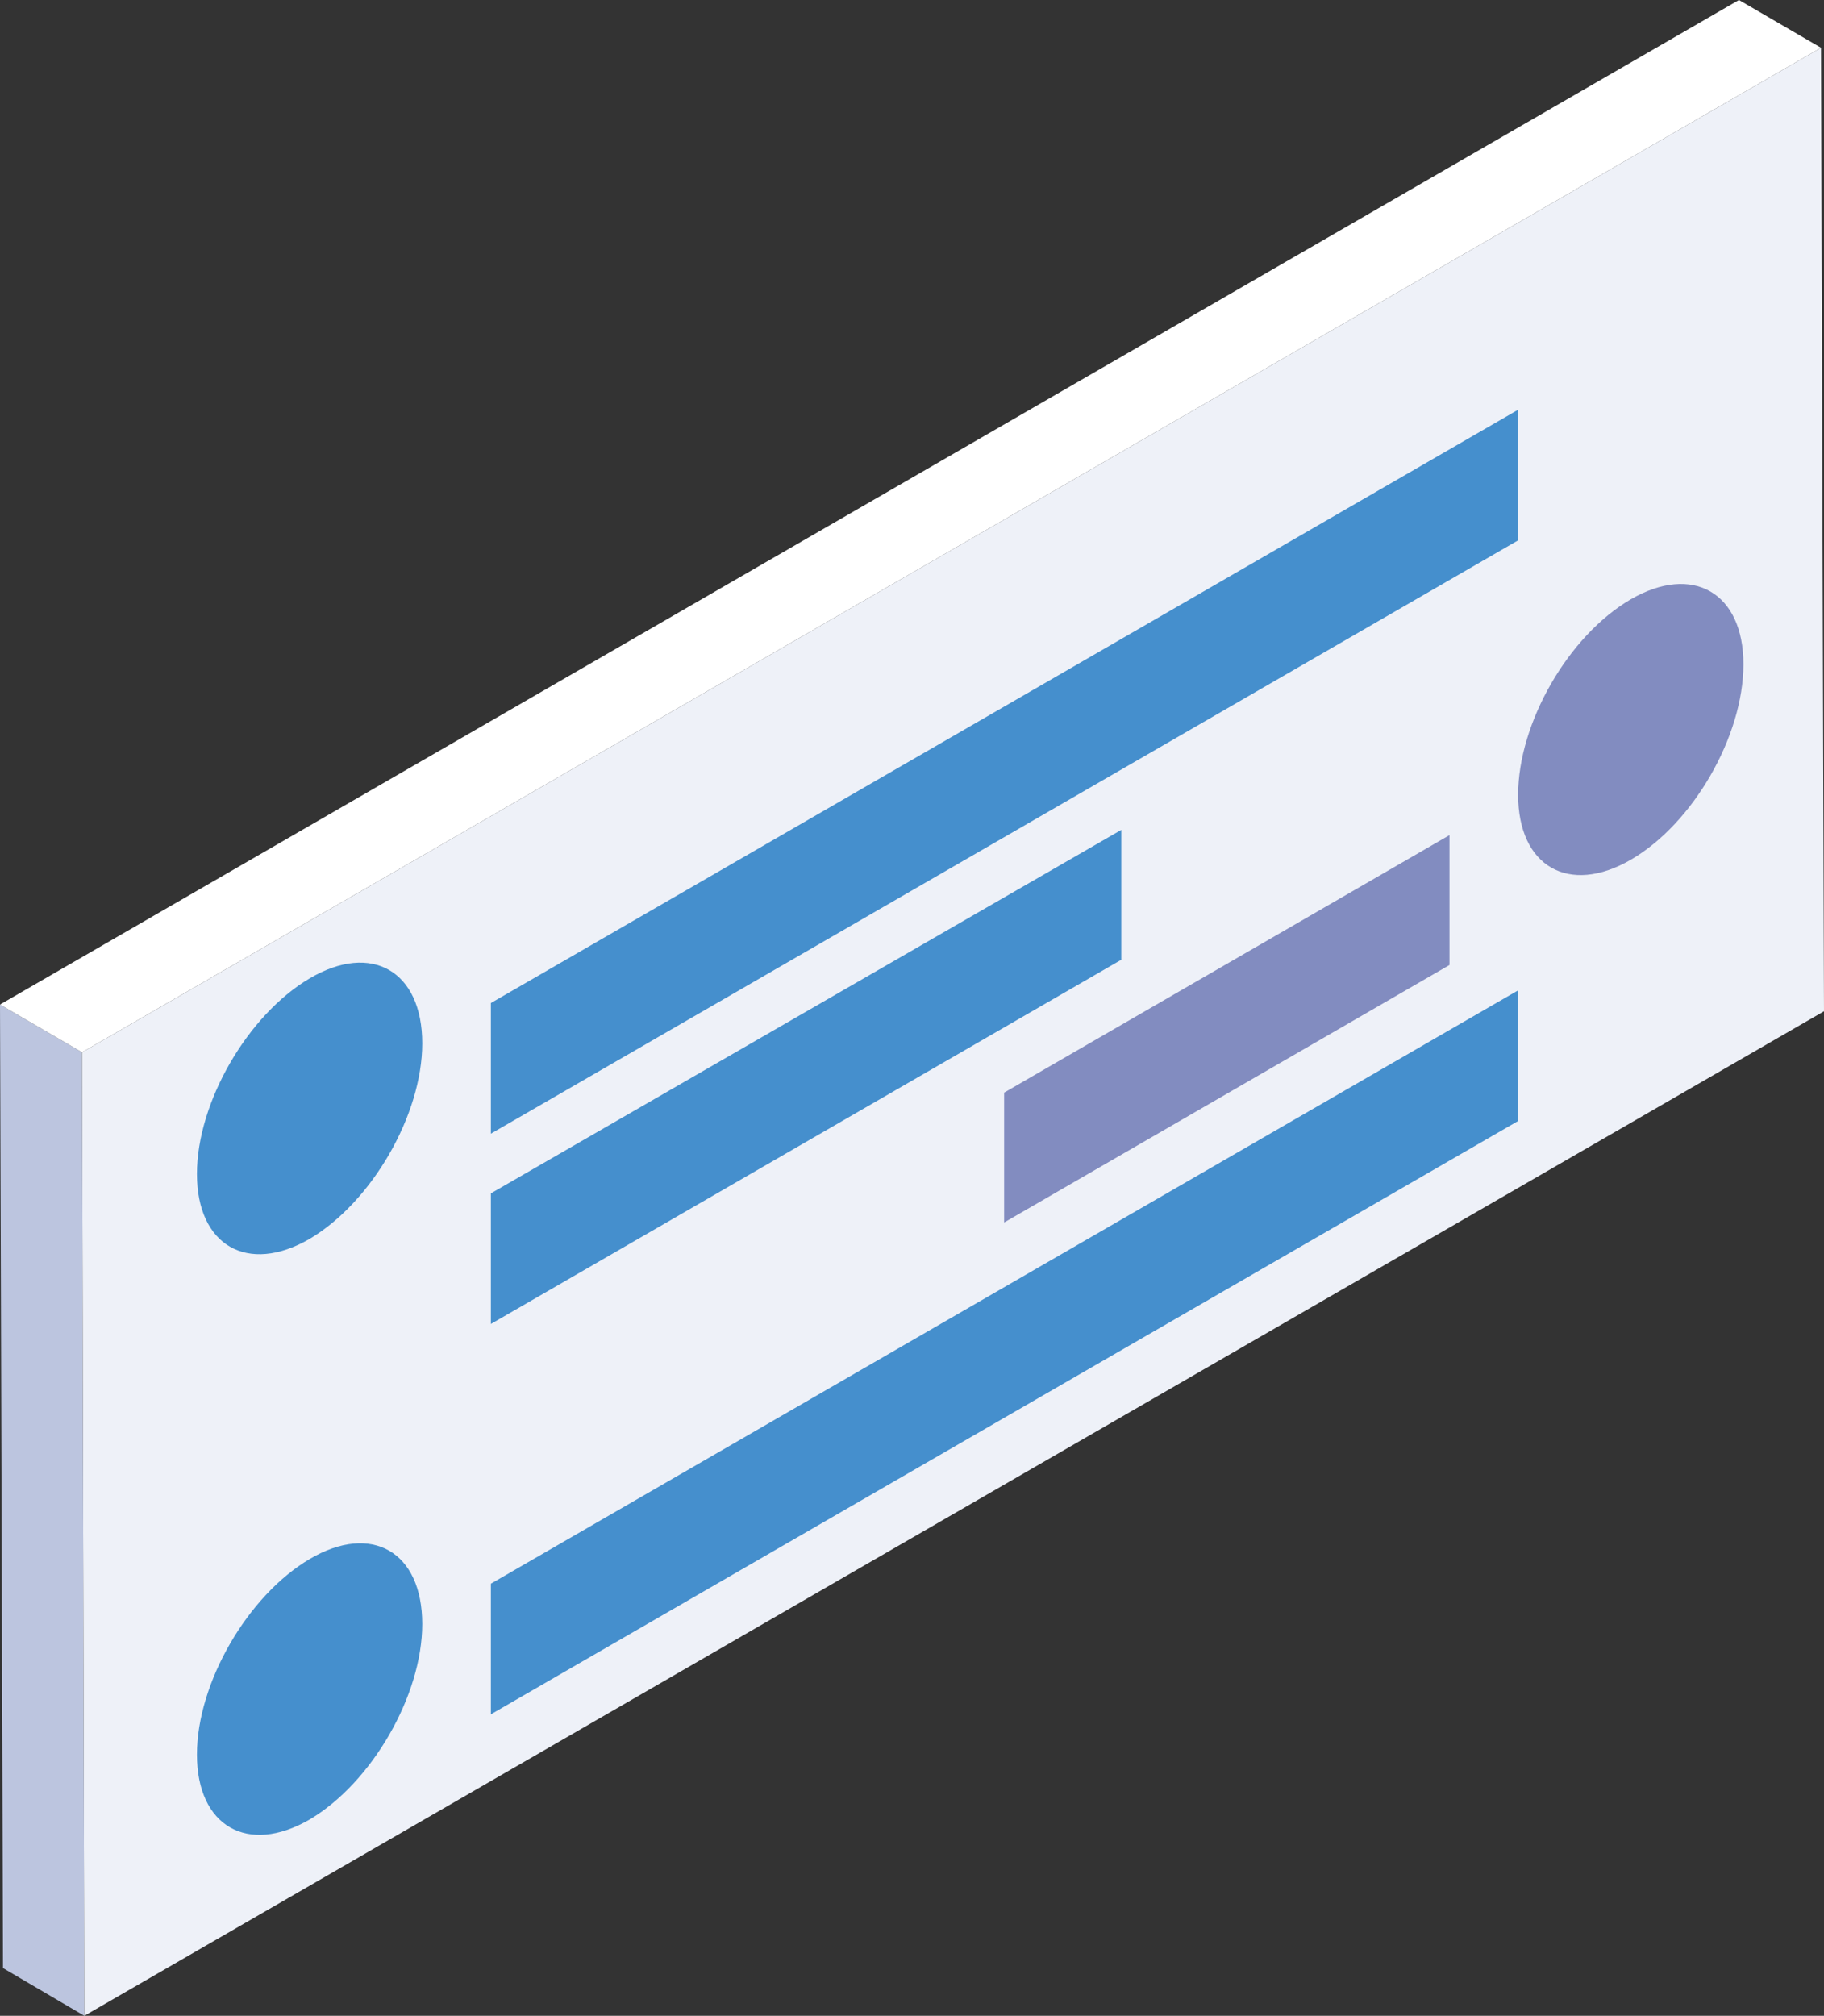 <svg version="1.1" id="Ebene_1" xmlns="http://www.w3.org/2000/svg" x="0" y="0" viewBox="0 0 244.5 270.1" xml:space="preserve">
  <rect x="0" y="0" width="244.5" height="270.1" fill="#333333" stroke="none"/>
  <style>
    .st4{fill:#458FCD}.st5{fill:#828CC0}
  </style>
  <path fill="#BCC5DF" d="M11.3 270.1L.4 263.7 0 134.6l11 6.4z"/>
  <path fill="#FFF" d="M11 141l-11-6.4L233.1 0l11 6.4z"/>
  <path fill="#EEF1F8" d="M244.1 6.4l.4 129.1L11.3 270.1 11 141z"/>
  <g>
    <path class="st4" d="M56.6 139.8c0 9.6-6.8 21.3-15.1 26.2-8.3 4.8-15.1.9-15.1-8.7s6.8-21.3 15.1-26.2c8.3-4.9 15.1-1 15.1 8.7zM203.5 54.9L65.8 134.4v17.5l137.7-79.5zM56.6 217.6c0 9.6-6.8 21.3-15.1 26.2-8.3 4.8-15.1.9-15.1-8.7s6.8-21.3 15.1-26.2c8.3-4.9 15.1-1 15.1 8.7zM203.5 132.7L65.8 212.2v17.5l137.7-79.5zM150.3 111.2l-84.5 48.7v17.5l84.5-48.8z"/>
    <path class="st5" d="M203.5 106.5c0 9.6 6.8 13.5 15.1 8.7 8.3-4.8 15.1-16.5 15.1-26.2 0-9.6-6.8-13.5-15.1-8.7-8.4 4.9-15.1 16.6-15.1 26.2zM134.6 146.4l59.7-34.5v17.4l-59.7 34.5z"/>
  </g>
</svg>
